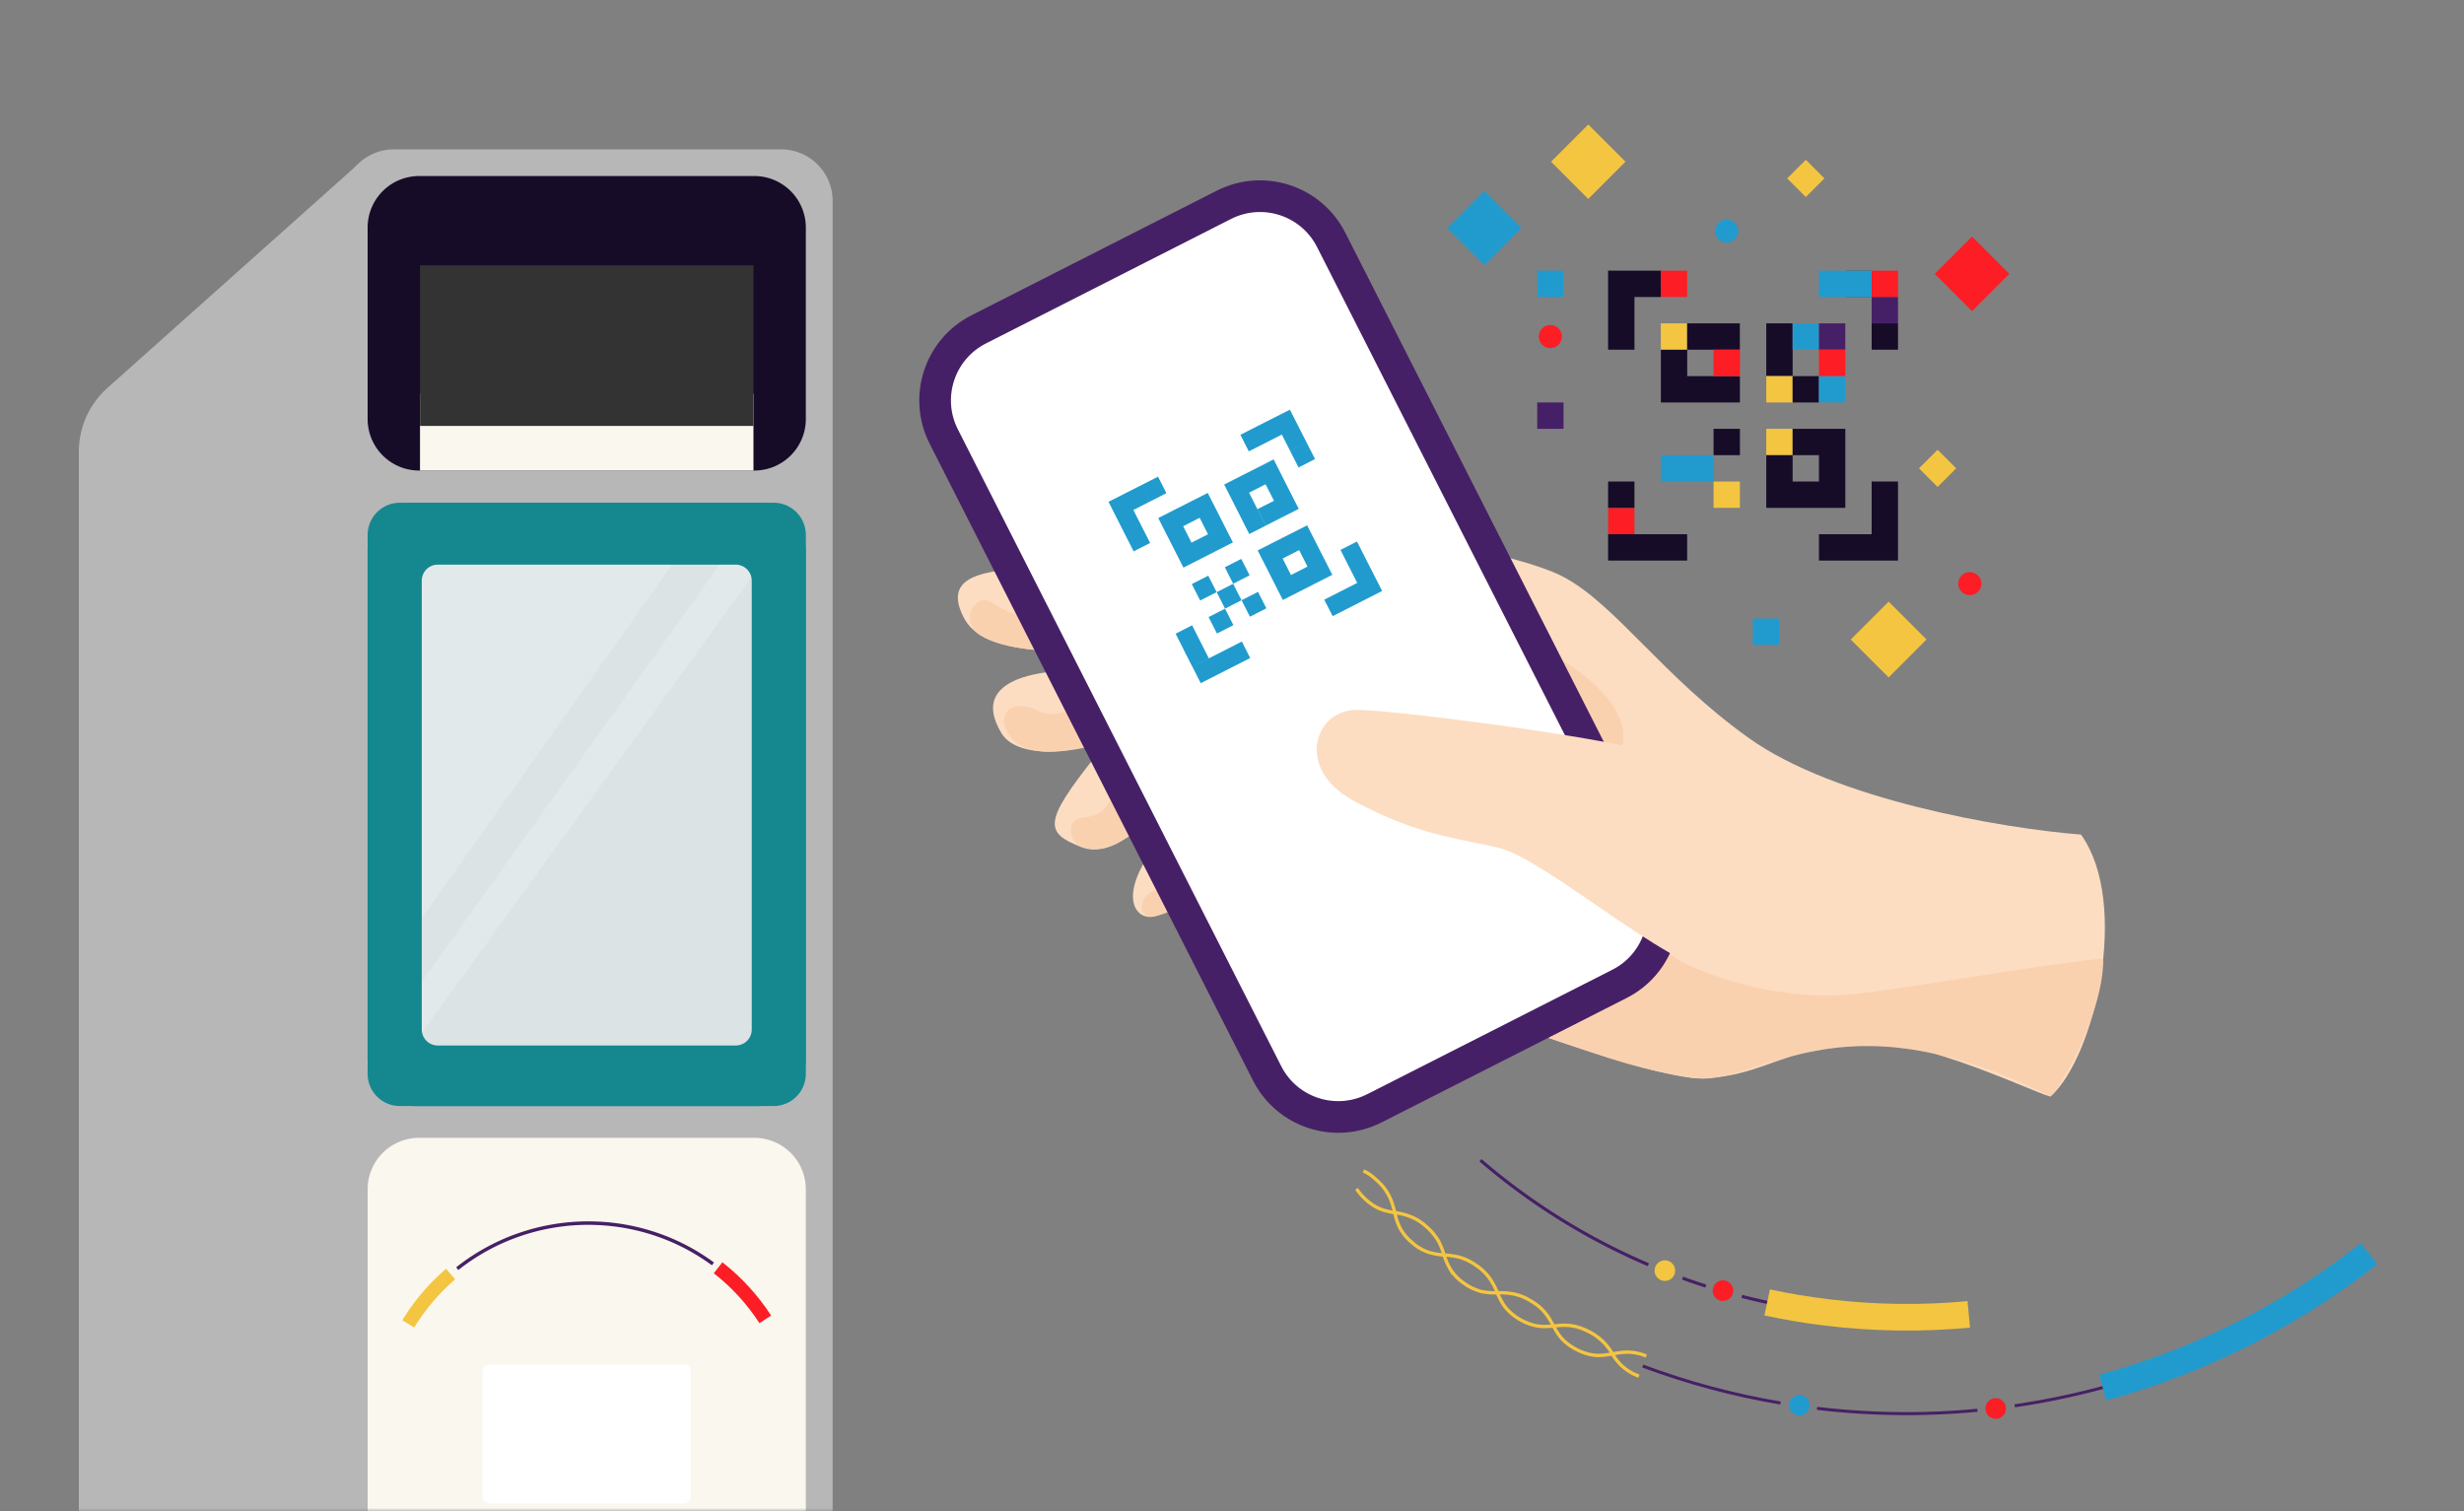 <svg xmlns="http://www.w3.org/2000/svg" width="375" height="230" fill="none"><rect width="100%" height="100%" fill="#808080" stroke="none"/><mask id="a" width="375" height="230" x="0" y="0" maskUnits="userSpaceOnUse" style="mask-type:alpha"><path fill="#D9D9D9" d="M0 0h375v230H0z"/></mask><g mask="url(#a)"><path fill="#B8B7B7" d="M54.28 25.19 16.344 59.044A13 13 0 0 0 12 68.743V324.59h51l61.52-56.98z"/><path fill="#B8B7B7" d="M118.88 22.73H59.96a7.84 7.84 0 0 0-7.84 7.84v231.31a7.84 7.84 0 0 0 7.84 7.84h58.92a7.84 7.84 0 0 0 7.84-7.84V30.57a7.84 7.84 0 0 0-7.84-7.84"/><path fill="#F9F7EE" d="M114.8 173.16H63.79a7.84 7.84 0 0 0-7.84 7.84v77.26a7.84 7.84 0 0 0 7.84 7.84h51.01a7.84 7.84 0 0 0 7.84-7.84V181a7.84 7.84 0 0 0-7.84-7.84"/><path fill="#15878F" d="M117.74 76.51H60.85a4.9 4.9 0 0 0-4.9 4.9v82.01a4.9 4.9 0 0 0 4.9 4.9h56.89a4.9 4.9 0 0 0 4.9-4.9V81.41a4.9 4.9 0 0 0-4.9-4.9"/><path fill="#160C28" d="M114.8 26.79H63.79a7.84 7.84 0 0 0-7.84 7.84v29.14a7.84 7.84 0 0 0 7.84 7.84h51.01a7.84 7.84 0 0 0 7.84-7.84V34.63a7.84 7.84 0 0 0-7.84-7.84"/><path fill="#DBE3E5" d="M113.031 84.15h-47.48a2.67 2.67 0 0 0-2.67 2.67v71.4a2.67 2.67 0 0 0 2.67 2.67h47.48a2.67 2.67 0 0 0 2.67-2.67v-71.4a2.67 2.67 0 0 0-2.67-2.67"/><path fill="#F9F7EE" d="M63.92 71.61h50.751V59.92h-50.75z"/><path fill="#333" d="M63.92 64.82h50.751V40.38h-50.75z"/><path fill="#E2E9EA" d="M63.92 140.13V84.15l39.601.04zm0 9.66 46.871-65.64h6.26l-53.13 73.42z"/><path fill="#fff" d="M104.071 207.64h-29.58a1.06 1.06 0 0 0-1.06 1.06v19.06c0 .586.474 1.06 1.06 1.06h29.58a1.06 1.06 0 0 0 1.06-1.06V208.7a1.06 1.06 0 0 0-1.06-1.06"/><path fill="#F4C541" d="M63.03 202.03c1.69-2.75 3.79-5.22 6.24-7.33l-1.38-1.61a33.2 33.2 0 0 0-6.66 7.82l1.81 1.11z"/><path fill="#462066" d="M69.76 193.27c5.9-4.67 13.3-7.11 20.84-6.85 6.44.22 12.581 2.34 17.751 6.14l.31-.43a32.2 32.2 0 0 0-18.05-6.24 32.4 32.4 0 0 0-21.18 6.97l.33.42z"/><path fill="#FC1D25" d="m115.581 201.36 1.78-1.15c-2.01-3.1-4.51-5.83-7.42-8.11l-1.31 1.67c2.73 2.13 5.07 4.69 6.95 7.59"/><path fill="#15878F" d="M56.94 79.2c-.55 1.22-1 3.3-1 4.64V161c0 1.33.45 3.42 1 4.64l1.69 1.69c1.22.55 3.3 1 4.64 1h52.04c1.33 0 3.42-.45 4.64-1l1.69-1.69c.55-1.22 1-3.3 1-4.64V83.84c0-1.33-.45-3.42-1-4.64l-1.69-1.69c-1.22-.55-3.3-1-4.64-1H63.27c-1.33 0-3.42.45-4.64 1zm7.25 9.16a2.44 2.44 0 0 1 2.43-2.43h45.36a2.44 2.44 0 0 1 2.43 2.43v68.32a2.44 2.44 0 0 1-2.43 2.43H66.62a2.44 2.44 0 0 1-2.43-2.43z"/><path fill="#474545" d="M284.851 41.19h-4.01v4.01h4.01z"/><path fill="#FC1D25" d="M256.771 41.19h-4.01v4.01h4.01z"/><path fill="#160C28" d="M248.75 41.19h-4.01v12.03h4.01V45.2h4.01v-4.01z"/><path fill="#FC1D25" d="M288.861 41.19h-4.01v4.01h4.01z"/><path fill="#462066" d="M288.861 45.2h-4.01v4.01h4.01z"/><path fill="#160C28" d="M288.861 49.21h-4.01v4.01h4.01z"/><path fill="#219BCE" d="M280.84 41.19h-4.01v4.01h8.02v-4.01z"/><path fill="#160C28" d="M284.85 73.28v8.02h-8.02v4.01h12.03V73.28z"/><path fill="#FC1D25" d="M248.75 77.29h-4.01v4.01h4.01z"/><path fill="#160C28" d="M248.75 73.28h-4.01v4.01h4.01zm4.01 8.02h-8.02v4.01h12.03V81.3z"/><path fill="#F4C541" d="M256.771 49.21h-4.01v4.01h4.01z"/><path fill="#160C28" d="M260.781 49.21h-4.01v4.01h8.02v-4.01zm.01 8.03h-4.01v-4.01h-4.01v8.02h12.03v-4.01z"/><path fill="#FC1D25" d="M264.801 53.22h-4.01v4.01h4.01z"/><path fill="#160C28" d="M272.821 49.21h-4.01v8.02h4.01z"/><path fill="#219BCE" d="M276.83 49.21h-4.01v4.01h4.01z"/><path fill="#462066" d="M280.84 49.21h-4.01v4.01h4.01z"/><path fill="#F4C541" d="M272.821 57.24h-4.01v4.01h4.01z"/><path fill="#160C28" d="M276.83 57.24h-4.01v4.01h4.01z"/><path fill="#219BCE" d="M280.84 57.24h-4.01v4.01h4.01z"/><path fill="#FC1D25" d="M280.84 53.22h-4.01v4.01h4.01z"/><path fill="#219BCE" d="M256.781 69.27h-4.01v4.01h8.02v-4.01z"/><path fill="#160C28" d="M264.801 65.26h-4.01v4.01h4.01z"/><path fill="#F4C541" d="M264.801 73.28h-4.01v4.01h4.01zm8.02-8.02h-4.01v4.01h4.01z"/><path fill="#160C28" d="M276.831 65.26h-4.01v4.01h4.01v4.01h-4.01v-4.01h-4.01v8.02h12.03V65.26z"/><path fill="#219BCE" d="m225.916 29.041-5.657 5.657 5.657 5.657 5.656-5.657z"/><path fill="#F4C541" d="m241.721 18.947-5.664 5.664 5.664 5.664 5.663-5.664zm33.111 5.369-2.836 2.836 2.836 2.835 2.835-2.835zm20.051 44.124-2.835 2.835 2.835 2.835 2.836-2.835zm-7.447 23.12-5.763 5.763 5.763 5.763 5.763-5.763z"/><path fill="#FC1D25" d="m300.129 36.001-5.671 5.671 5.671 5.671 5.671-5.67z"/><path fill="#219BCE" d="M237.99 41.19h-4.01v4.01h4.01zm32.791 52.94h-4.01v4.01h4.01z"/><path fill="#FC1D25" d="M235.95 49.46c.97 0 1.76.79 1.76 1.76s-.79 1.76-1.76 1.76-1.76-.79-1.76-1.76.79-1.76 1.76-1.76m63.84 37.6c.97 0 1.76.79 1.76 1.76s-.79 1.76-1.76 1.76-1.76-.79-1.76-1.76.79-1.76 1.76-1.76"/><path fill="#462066" d="M237.96 61.25h-4.01v4.01h4.01z"/><path fill="#219BCE" d="M262.79 33.41c.97 0 1.76.79 1.76 1.76s-.79 1.76-1.76 1.76-1.76-.79-1.76-1.76.79-1.76 1.76-1.76"/><path stroke="#219BCE" stroke-miterlimit="10" stroke-width="4.05" d="M320.02 211.161a113.9 113.9 0 0 0 40.52-20.37"/><path stroke="#462066" stroke-miterlimit="10" stroke-width=".46" d="M306.62 213.94c4.52-.66 9-1.59 13.4-2.78m-34.49 3.88c5.14.21 10.29.07 15.42-.42m-24.41-.29c2.98.36 5.98.59 8.99.71m-35.52-7.15c6.8 2.54 13.82 4.42 20.97 5.63"/><path stroke="#F4C541" stroke-miterlimit="10" stroke-width=".51" d="M206.46 180.92c.3.47.66.91 1.06 1.3.7.73 1.54 1.33 2.47 1.74q1.095.42 2.25.57c.76.1 1.51.28 2.23.54.93.34 1.79.86 2.53 1.53.76.64 1.41 1.4 1.91 2.25.36.68.65 1.4.86 2.14.23.74.54 1.45.93 2.11a7.2 7.2 0 0 0 2.1 2.18c.82.6 1.75 1.04 2.74 1.29.76.14 1.54.2 2.32.17.77-.03 1.53.02 2.29.14.98.17 1.92.53 2.76 1.06 4.23 2.41 2.69 5.31 7.23 7.54 2.27 1.1 3.77.82 5.23.56 1.45-.24 2.91-.58 5.18.32"/><path stroke="#F4C541" stroke-miterlimit="10" stroke-width=".51" d="M249.43 209.43a7.54 7.54 0 0 1-4.03-3.38 8.44 8.44 0 0 0-3.82-3.51c-4.37-2.14-5.91.74-10.3-1.76a8 8 0 0 1-2.29-1.98c-.44-.64-.81-1.33-1.1-2.05a11.2 11.2 0 0 0-1.06-2.03 7.7 7.7 0 0 0-2.09-2.09c-.8-.59-1.7-1.03-2.65-1.31-.75-.18-1.51-.29-2.28-.32q-1.155-.075-2.28-.39c-.97-.31-1.87-.83-2.62-1.51a7.6 7.6 0 0 1-1.91-2.34c-.32-.71-.57-1.45-.73-2.21q-.24-1.125-.69-2.19c-.41-.91-.98-1.73-1.7-2.42-.39-.38-.8-.74-1.23-1.07-.36-.26-.74-.49-1.15-.68"/><path stroke="#462066" stroke-miterlimit="10" stroke-width=".48" d="M250.87 192.47a98.6 98.6 0 0 1-25.56-15.9m34.3 19.15c-1.19-.38-2.37-.78-3.54-1.21m12.88 3.691c-1.3-.28-2.58-.58-3.86-.91"/><path stroke="#F4C541" stroke-miterlimit="10" stroke-width="4.05" d="M299.63 200.03c-7.16.67-14.38.57-21.52-.29-3.09-.37-6.15-.89-9.16-1.53"/><path fill="#FC1D25" d="M302.76 213.12c-.68.54-.8 1.52-.26 2.2s1.52.8 2.2.26c.68-.53.8-1.52.26-2.2-.53-.68-1.52-.8-2.2-.27"/><path fill="#219BCE" d="M272.88 212.631c-.68.54-.8 1.52-.26 2.2s1.52.8 2.2.26c.68-.53.8-1.52.26-2.2-.53-.68-1.52-.8-2.2-.27"/><path fill="#FC1D25" d="M261.25 195.19c-.68.54-.8 1.52-.26 2.2s1.52.8 2.2.26c.68-.53.8-1.52.26-2.2-.53-.68-1.52-.8-2.2-.27"/><path fill="#F4C541" d="M252.41 192.14c-.68.54-.8 1.52-.26 2.2s1.52.8 2.2.26c.68-.53.8-1.52.26-2.2-.53-.68-1.52-.8-2.2-.27"/><path fill="#FCDDC2" d="M146.7 94.03c2.32 4.44 9.36 4.69 12.29 5 15.08 1.58 5.13-12.91 5.13-12.91-10.63.6-21.65-.17-17.42 7.91m5.7 17.53c2.46 4.11 11.56 2.93 14.08 1.4 9.12-5.55 4.49-3.63 2.02-10.77-7.11-.67-21.74-.04-16.1 9.37m14.32 3.52c-7.91 9.99-7.82 11.64-2.13 13.84 4.67 1.8 10.05-3.61 11.3-6.28s-5.17-11.45-5.17-11.45l-4 3.9zm7.3 16.38c-3.96 7.01.38 9.57 3.15 7.26 3.04-2.54 6.95-1.83 7.91-3.89.97-2.07-4.49-9.24-4.49-9.24l-6.58 5.87z"/><path fill="#FAD1AF" d="M159.47 92c-1.83.47-3.37 3.25-8.47-.27-2.57-1.77-5.13 2.87-1.8 4.96 3.33 2.1 11.71 2.9 13.66 1.97 1.94-.93 1.36-2.29 1.36-2.29l-4.75-4.38zm8.79 12.77c-2.43 1.85-7 5-10.05 3.49-4.27-2.12-6.33.32-5.06 2.83 1.28 2.52 3.21 3.01 5.43 3.28s10.56-.56 12.61-3.56c1.31-1.91-2.94-6.04-2.94-6.04m7.84 12.59c-.88 1.89-5.74 2.27-7.65 5.23-1.93 3-5.65.53-5.44 4.08.14 2.28 3.36 3.63 7.4 1.4 6.95-3.83 6.23-3.65 8.51-5.92zm4.58 13.6c-1.67 3.15-2.58 3.86-4.92 4.56s-2.54 3.74-.93 3.95c1.61.2 6.02-1.56 7.14-4.27.65-1.54.1-3.33-1.3-4.24"/><path fill="#FCDDC2" d="M195.2 79.07c6.21.17 34.86 4.5 42.81 8.76s15.03 15.11 28.13 24.48 38.48 13.75 50.57 14.7c7.46 10.35 2.2 33.78-4.65 39.87-2.94-.7-22.7-10.64-32.71-8.13-10.01 2.52-11.93 4.64-19.41 5.37s-37.6-11.21-42.54-12.28-22.21-72.76-22.21-72.76"/><path fill="#FAD1AF" d="M239.36 133.41c7.63 4.87 11.5 10.88 18.57 13.87 7.06 2.99 15.81 4.84 23.94 4.02s32.72-5.16 38.22-5.38c.08 7.69-5.85 18.78-8.03 20.95-32.91-16.39-44.05-1.18-54.87-2.89-6.98-1.11-11.44-2.54-21.35-6.02-9.26-3.25-8.19-5.61-8.19-5.61zm-22.04-37.78s10.57-.77 17.89 3.31c15.44 8.61 11.38 15.41 11.38 15.41s1.57 4.08-4.55.81c-6.12-3.28-16.41-5.63-16.41-5.63l-8.32-13.9z"/><path fill="#fff" d="m209.15 168.68 37.32-18.95c5.98-3.03 8.36-10.34 5.33-16.32L202.59 36.5c-3.04-5.98-10.34-8.36-16.32-5.33l-37.31 18.95c-5.98 3.03-8.36 10.34-5.33 16.31l49.21 96.91c3.03 5.98 10.34 8.36 16.32 5.33"/><path stroke="#462066" stroke-linejoin="round" stroke-miterlimit="10" stroke-width="4.82" d="m209.15 168.68 37.32-18.95c5.98-3.03 8.36-10.34 5.33-16.32L202.59 36.5c-3.04-5.98-10.34-8.36-16.32-5.33l-37.31 18.95c-5.98 3.03-8.36 10.34-5.33 16.31l49.21 96.91c3.03 5.98 10.34 8.36 16.32 5.33z"/><path fill="#219BCE" d="m168.71 76.37 2.51-1.28 2.51-1.27 1.27 2.51-2.51 1.28 2.55 5.02-2.51 1.28-3.82-7.53zm5.02-2.55 2.51-1.28 1.28 2.51-2.51 1.28zm15.05-7.65 2.51-1.28 2.51-1.27 2.51-1.27 1.28 2.51-2.51 1.28-5.02 2.55-1.28-2.51zm7.57 2.46 2.51-1.28 1.28 2.51-2.51 1.28zm-1.28-2.51 2.51-1.28 1.28 2.51-2.51 1.27-1.28-2.51zm8.94 17.57 2.55 5.02-5.02 2.55 1.28 2.51 7.53-3.83-3.83-7.53zm-22.54 17.77 5.02-2.55 2.51-1.28 1.27 2.51-7.53 3.83zm-1.28-2.51-1.27-2.51 2.51-1.28 1.27 2.51 1.27 2.51-2.51 1.28-1.28-2.51zm-2.64-17.6-1.27-2.51 2.51-1.28 2.51-1.27 2.51-1.27 1.28 2.51 1.27 2.51 1.28 2.51-7.53 3.83-2.55-5.02zm3.79 1.23 2.51-1.27-1.27-2.51.73-.37-3.24 1.65 1.27 2.51zm7.52-3.82-2.55-5.02 2.51-1.28 2.51-1.27 2.51-1.28 1.27 2.51 1.27 2.51 1.28 2.51-2.51 1.27-2.51 1.28-2.51 1.28-1.28-2.51zm3.79 1.23-1.27-2.51 2.51-1.27-1.28-2.51-2.51 1.28 1.27 2.51 1.27 2.51zm-3.737 5.065-2.505 1.273 1.274 2.505 2.505-1.274zm-1.237 3.79-2.505 1.274 1.273 2.505 2.505-1.274zm3.786 1.229-2.505 1.273 1.274 2.505 2.504-1.273zm-7.573-2.462-2.505 1.273 1.273 2.505 2.505-1.273zm2.553 5.02-2.504 1.273 1.273 2.505 2.505-1.273zm6.248-6.352-1.28-2.51 2.51-1.28 2.51-1.27 2.51-1.27 3.83 7.53-7.53 3.83-2.55-5.02zm3.79 1.23 2.51-1.28-1.27-2.51-2.51 1.28z"/><path fill="#FCDDC2" d="M254.05 115.28c-7.29-2.85-40.74-7.08-47.34-7.26s-9.79 8.91-.71 13.84c9.69 5.27 15.87 5.7 21.96 7.13 7.37 1.73 25.17 17.92 34.37 19.49s21.94-12.57 21.94-12.57l-30.22-20.64z"/></g></svg>
